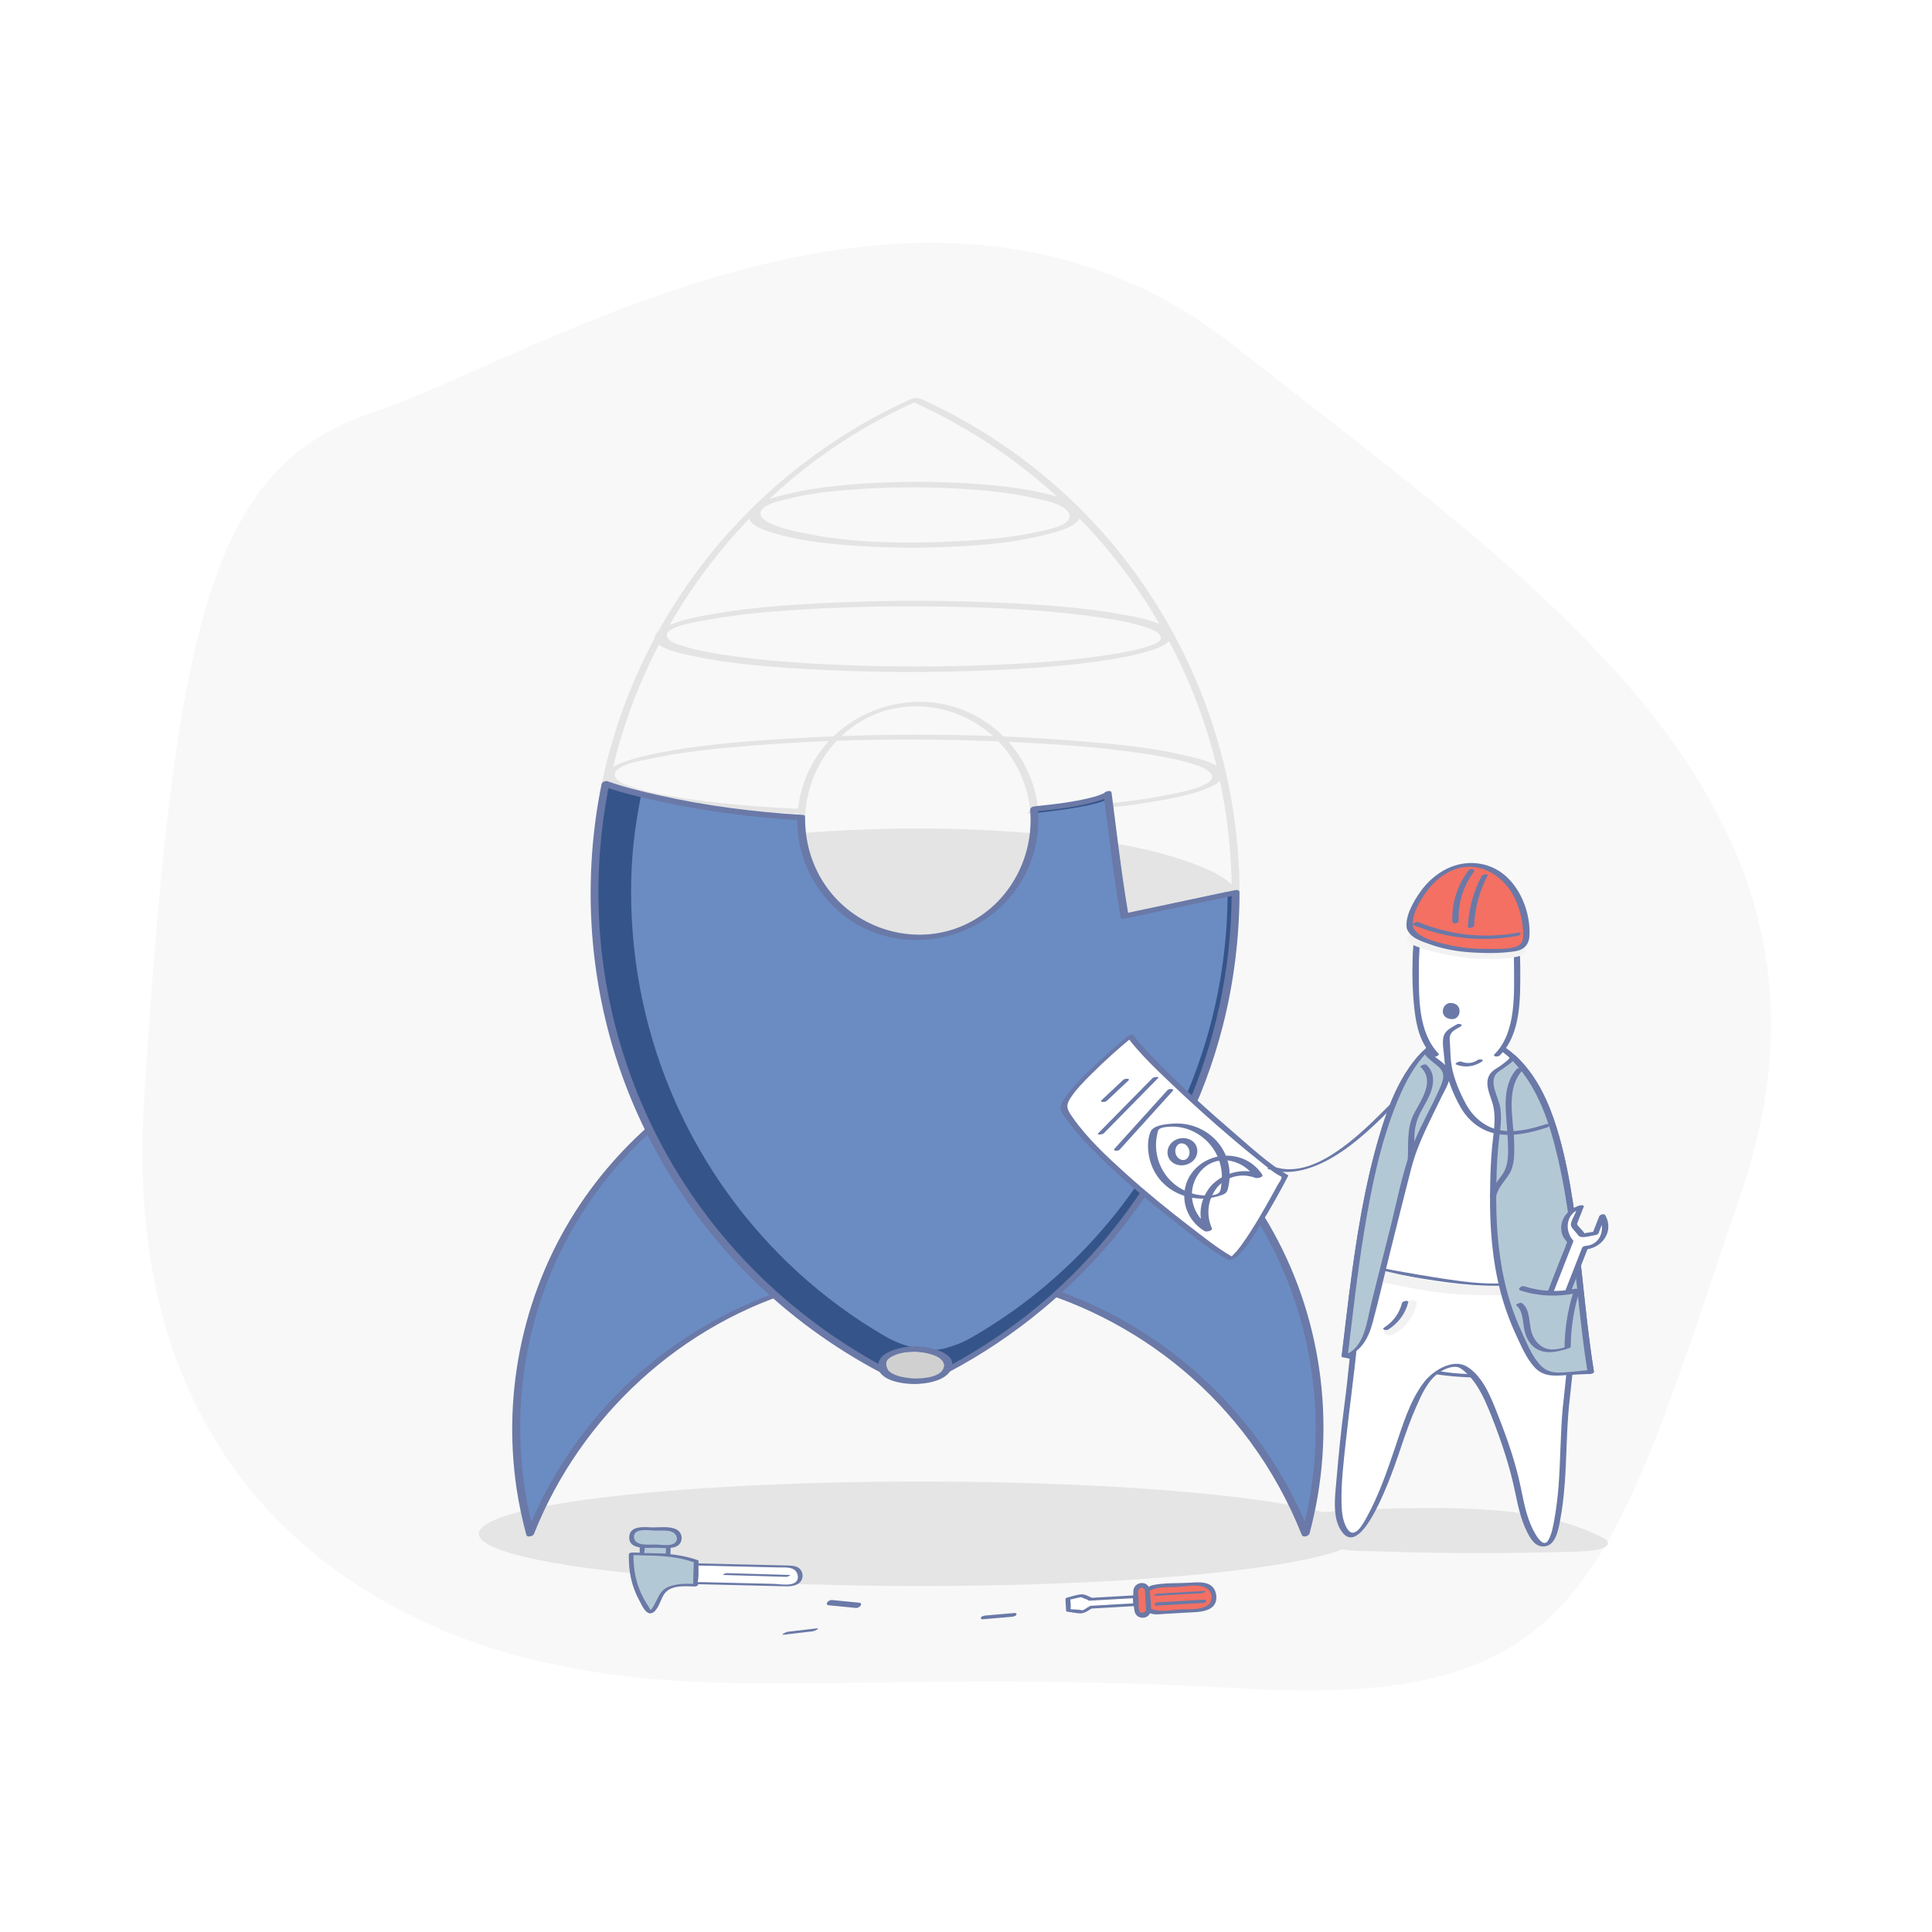 <?xml version="1.0" encoding="UTF-8"?>
<svg xmlns="http://www.w3.org/2000/svg" viewBox="0 0 1200 1200">
  <defs>
    <style>
      .cls-1 {
        fill: #f2f2f2;
      }

      .cls-2 {
        fill: #f8f8f8;
      }

      .cls-3 {
        fill: #6a79a7;
      }

      .cls-4 {
        fill: #6a79a8;
      }

      .cls-5 {
        fill: #6a79a6;
      }

      .cls-6 {
        fill: #fff;
      }

      .cls-7 {
        fill: #f37063;
      }

      .cls-8 {
        fill: #e5e5e5;
      }

      .cls-9 {
        fill: #e4e4e4;
      }

      .cls-10 {
        fill: #6a8cc3;
      }

      .cls-11 {
        fill: #b3c8d5;
      }

      .cls-12 {
        fill: #d0d0d0;
      }

      .cls-13 {
        fill: #35558a;
      }
    </style>
  </defs>
  <g id="_ëÎÓÈ_1" data-name="ëÎÓÈ 1">
    <rect class="cls-6" width="1200" height="1200"/>
    <path class="cls-2" d="m349.31,1034.78c-21.42-4.58-278.83-45.81-259.88-349.88,18.95-304.07,42.73-395.52,142.81-428.97,100.07-33.46,343.34-191.76,534.23-41.24s396.87,285.53,315.13,525.88c-81.74,240.35-95.13,320.52-308.39,308.25-213.27-12.27-322.02,7.72-423.89-14.04Z"/>
    <path class="cls-8" d="m995.56,955.14c1.71.85,3.26,1.88,3.13,3.52-.27,3.49-9.15,4.34-12.79,4.68-6.44.6-12.89.52-19.36.7-23.5.64-47.02.78-70.53.47-12.07-.16-24.14-.43-36.2-.82-10.59-.34-22.39.14-32.42-2.59-6.02-1.64-11.8-3.69-17.44-5.89-4.67-1.82-10.73-3.55-13.49-6.97-4.84-5.99,12.19-7.2,16.87-7.87,18.43-2.63,37.42-3.12,56.15-3.54,19.06-.43,38.18-.22,57.16,1.09,23.79,1.65,49.23,7.02,68.64,17.09.09.04.18.09.27.13Z"/>
    <ellipse class="cls-8" cx="571.88" cy="952.65" rx="274.49" ry="32.46"/>
    <path class="cls-10" d="m570.13,788.78c109.41,0,202.96,67.91,240.81,163.87,5.71-20.95,8.77-42.99,8.77-65.75,0-137.84-111.74-249.58-249.58-249.58s-249.58,111.74-249.58,249.58c0,22.76,3.06,44.8,8.77,65.75,37.85-95.97,131.4-163.87,240.81-163.87Z"/>
    <path class="cls-10" d="m568.39,637.33c-136.84.16-247.72,111.14-247.72,248.02,0,22.62,3.04,44.52,8.71,65.33,37.58-95.28,130.41-162.72,239.01-162.84v-150.51Z"/>
    <path class="cls-3" d="m569.26,790.41c81.25.23,158.67,39.21,206.97,104.63,13.24,17.94,24.06,37.54,32.3,58.26.79,1.98,4.4.81,4.85-.87,16.83-62.68,8.95-130.35-22.48-187.17-27.59-49.87-72.22-89.43-124.96-110.99-54.65-22.34-116.91-24.53-173.07-6.39-53.95,17.43-101.12,53.12-132.63,100.24-34.52,51.6-48.53,115.27-39.35,176.64,1.44,9.63,3.48,19.15,6.01,28.55.49,1.84,4.16.92,4.7-.45,29.27-73.61,91.93-131.18,168.31-152.82,22.54-6.39,45.92-9.56,69.34-9.63,2.14,0,4.99-3.26,1.74-3.25-82.47.23-161.5,39.33-210.77,105.69-13.62,18.35-24.76,38.37-33.2,59.6l4.7-.45c-16.55-61.66-9.13-128.28,21.5-184.37,26.89-49.23,70.48-88.55,122.31-110.06,54.06-22.44,115.72-24.55,171.29-6.26,52.98,17.45,99.13,53.09,129.76,99.66,33.59,51.07,47.06,113.86,37.78,174.26-1.43,9.32-3.42,18.53-5.87,27.64l4.85-.87c-29.92-75.25-94.42-133.73-172.57-155.38-22.72-6.29-46.22-9.4-69.79-9.47-2.15,0-5,3.24-1.74,3.25Z"/>
    <g>
      <ellipse class="cls-12" cx="568.39" cy="847.87" rx="20.61" ry="10.05"/>
      <path class="cls-3" d="m586.56,848.07c-.65,7.5-13.64,8.31-19.1,8.11-4.7-.18-17.31-1.79-17.18-8.73.14-7.54,15.1-8.11,19.91-7.83,5.37.32,15.79,1.97,16.4,8.9.19,2.13,5.03.98,4.83-1.29-.87-9.99-17.29-11.4-24.58-11.09-6.58.28-21.64,2.91-21.49,12.16.16,9.54,16.15,11.4,22.81,11.35,7.4-.05,22.43-2.21,23.28-11.97.21-2.43-4.7-1.73-4.89.39Z"/>
    </g>
    <g>
      <ellipse class="cls-9" cx="568.39" cy="560.39" rx="199.1" ry="44.39"/>
      <path class="cls-9" d="m366.87,561.04c.13,6.05,5.02,10.61,9.62,13.86,8.22,5.8,18,9.34,27.51,12.35,30.84,9.77,63.67,13.71,95.8,16.3,41.95,3.38,84.25,3.53,126.24.69,33.4-2.26,67.35-6.08,99.63-15.29,10.26-2.93,20.62-6.41,29.91-11.76,5.4-3.11,11.64-7.42,13.72-13.63,4.87-14.59-18.4-23.52-28.18-27.15-28.27-10.5-59.02-14.71-88.87-17.77-41.57-4.25-83.57-5.02-125.3-3.02-35.3,1.7-70.93,5.14-105.34,13.46-11.6,2.81-23.26,6.16-34.09,11.25-6.6,3.1-13.94,7-18.16,13.18-1.47,2.14-2.45,4.57-2.5,7.19-.04,2.03,4.8,1.05,4.83-.59.13-6.09,5.22-10.4,9.95-13.46,8.45-5.47,18.3-8.83,27.89-11.68,29.97-8.88,61.54-12.67,92.61-15.1,39.79-3.11,79.89-3.3,119.72-.78,32.67,2.07,65.72,5.68,97.44,14.08,10.53,2.79,21.13,6.1,30.78,11.23,5.41,2.87,12.09,6.88,14.3,12.98,5.17,14.29-19.99,22.7-29.2,25.9-28.06,9.73-58.3,13.7-87.73,16.53-39.8,3.82-79.96,4.5-119.89,2.6-33.85-1.61-67.97-4.89-101.04-12.54-11.59-2.68-23.2-5.87-34.11-10.7-6.56-2.9-13.94-6.52-18.27-12.49-1.5-2.06-2.41-4.37-2.46-6.94-.03-1.56-4.87-.61-4.83,1.29Z"/>
    </g>
    <path class="cls-9" d="m500.07,507.47c1-27.56,17.5-53.02,43.22-63.7,26.89-11.17,58.48-3.33,78.02,17.93,10.5,11.43,16.82,25.91,18.53,41.3.18,1.59,5.03.53,4.83-1.29-3.33-29.94-24.76-55.18-53.85-63.17-27.84-7.66-58.66,1.81-77.58,23.53-11.15,12.8-17.39,29.08-18,46.02-.07,1.97,4.77.99,4.83-.61h0Z"/>
    <path class="cls-9" d="m721.04,396.25c-.14,2.99-5.9,4.48-7.98,5.18-7.37,2.48-15.17,3.82-22.82,5.04-24.47,3.91-49.32,5.52-74.06,6.52-31.17,1.27-62.41,1.29-93.58.02-24.65-1-49.41-2.62-73.8-6.43-8.04-1.26-16.13-2.69-23.9-5.16-3.01-.96-8.95-2.4-10.52-5.6-3.23-6.6,19.7-9.84,22.71-10.41,22.86-4.33,46.24-6.05,69.44-7.28,30.65-1.62,61.39-1.91,92.07-1.07,28.84.79,57.87,2.37,86.41,6.72,8.89,1.36,17.91,2.88,26.44,5.79,2.86.98,9.4,2.79,9.59,6.68.08,1.71,7.36.41,7.24-1.94-.17-3.58-5.17-5.56-7.89-6.69-6.92-2.88-14.5-4.34-21.84-5.7-25.67-4.75-51.98-6.45-78.03-7.6-33.17-1.47-66.43-1.52-99.61-.14-26.34,1.1-52.9,2.8-78.91,7.32-7.99,1.39-16.07,3-23.71,5.76-3.58,1.29-9.52,3.31-11.2,7.19-3.57,8.25,18.55,11.97,22.69,12.87,23.76,5.14,48.31,6.95,72.53,8.32,33.27,1.88,66.66,2.2,99.97,1.17,27.58-.85,55.3-2.43,82.62-6.46,8.95-1.32,17.97-2.85,26.67-5.4,4.93-1.44,11.08-3.13,14.83-6.91,1.08-1.09,1.8-2.17,1.87-3.73.07-1.52-7.13-.49-7.24,1.94Z"/>
    <path class="cls-9" d="m497.23,502.51c-26.83-1.43-53.8-3.4-80.3-7.99-8.45-1.46-17.01-3.12-25.09-6.04-2.92-1.05-9.13-2.93-9.91-6.55-1.48-6.91,18.48-9.88,22.23-10.7,20.17-4.39,40.93-6.4,61.47-8.03,59.54-4.74,119.71-4.97,179.32-1.47,23.34,1.37,46.75,3.28,69.84,7.04,7.74,1.26,15.48,2.71,23.03,4.88,4.36,1.25,9.39,2.61,13.02,5.49,9.83,7.8-17.59,12.96-21.05,13.69-28.58,6.05-58.14,8-87.24,9.58-1.94.11-6.76,3.19-2.6,2.96,28.33-1.54,56.95-3.59,84.85-8.94,8.1-1.56,16.36-3.29,24.04-6.4,3.39-1.37,9.24-3.61,10.43-7.59,2.37-7.95-16.71-11.65-21.14-12.74-20.72-5.11-42.24-7.25-63.45-9.05-63.42-5.39-127.67-5.57-191.17-1.5-24.17,1.55-48.5,3.6-72.32,8.08-7.5,1.41-15.02,3.04-22.24,5.55-4.03,1.4-9.07,3.17-11.94,6.54-6.95,8.18,13.1,13.06,17.5,14.23,23.74,6.29,48.78,8.38,73.19,10.25,8.51.65,17.04,1.18,25.56,1.64,1.24.07,3.59-.12,4.44-1.19.61-.78,1.11-1.65-.46-1.73h0Z"/>
    <path class="cls-9" d="m664.38,320.7c-.32,6.26-15.11,8.52-19.3,9.48-15.46,3.54-31.46,4.95-47.26,5.82-34.3,1.88-70.59,1.77-104.23-6.09-4.85-1.13-9.78-2.44-14.32-4.52-2.26-1.03-5.75-2.63-6.68-5.18-2.22-6.1,11.11-8.9,14.64-9.84,14.5-3.87,29.71-5.41,44.64-6.46,19.18-1.35,38.47-1.56,57.67-.68,17.7.8,35.68,2.23,52.98,6.2,5.17,1.19,21.48,3.82,21.86,11.28.09,1.71,7.36.41,7.24-1.94-.37-7.36-14.72-10.3-19.92-11.64-16.15-4.14-32.98-5.81-49.58-6.84-21.51-1.34-43.16-1.36-64.67.03-16.72,1.08-33.67,2.77-49.94,6.95-6.23,1.6-19.81,4.42-22.22,11.76-2.26,6.89,10.3,10.54,14.65,11.9,15.07,4.72,31.21,6.44,46.87,7.71,21.4,1.72,42.96,1.98,64.41.96,19.35-.92,39.09-2.56,57.91-7.4,6.14-1.58,22.04-4.93,22.47-13.44.08-1.52-7.12-.49-7.24,1.94Z"/>
    <path class="cls-13" d="m698.5,569l-2.5-14.6-8-61.4s-1.55,4.65-45.73,9.49c.24,2.39.36,4.82.36,7.27,0,40.04-32.46,72.5-72.5,72.5s-72.5-32.46-72.5-72.5c0-.66,0-1.33.03-1.99h0c-75.54-4.44-121.55-20.96-121.55-20.96-4.47,21.83-6.82,44.43-6.82,67.58,0,98.86,42.84,187.7,110.96,249,20.72,18.65,43.79,34.75,68.7,47.8l-1.11-2.54-.06-2.25,1.17-2.58,1.22-.92,2.2-1.37,3.04-1.49,2.41-.82,4.26-.94,3.24-.37,3.43-.11s3.28-.06,3.52.18c.24.24,3.98.58,3.98.58l3.2.81,1.79.62,2.27,1.03,2.12,1.32,1.71,1.55,1.38,2.33.27,2.33-.42,1.42-.75,1.21c106.79-55.97,179.65-167.87,179.65-296.8l-68.99,14.6Z"/>
    <path class="cls-10" d="m698.3,567.72l-2.33-13.84-7.44-58.21s-1.53,4.66-46.07,9.38c.1,1.56.17,3.12.17,4.71,0,40.04-32.46,72.5-72.5,72.5s-72.5-32.46-72.5-72.5c0-.15,0-.3,0-.46-62.04-4.26-99.29-16.09-99.29-16.09-4.16,20.69-6.35,38.71-6.35,60.66,0,93.71,39.86,177.92,103.24,236.03,16.55,15.17,34.7,28.56,54.16,39.87,6.07,3.53,12.63,6.08,19.46,7.59l1.71.38c5.55,1.23,11.3,1.1,16.79-.38,5.49-1.48,10.8-3.61,15.75-6.44,95.11-54.35,159.39-158.05,159.39-277.06l-64.19,13.84Z"/>
    <path class="cls-9" d="m769.9,552.59c-.63-93.55-40.45-183.81-109.7-246.85-16.43-14.96-34.35-28.3-53.39-39.75-9.73-5.85-19.76-11.2-30.03-16.03-4.98-2.34-6.98-3.91-12.04-1.61-5.52,2.51-10.98,5.18-16.36,7.99-41.16,21.46-77.7,51.39-106.91,87.47-33.47,41.35-56.69,90.47-67.62,142.52-.4,1.9,4.48,1.16,4.84-.57,16.93-80.67,63.84-153.39,130.58-201.83,18.76-13.62,38.92-25.21,60.08-34.66-.96.05-1.92.1-2.88.14,44.87,20.05,85.06,49.78,117.23,86.96,32.52,37.58,56.47,82.31,69.56,130.25,7.7,28.19,11.6,57.34,11.8,86.55.01,2.09,4.85,1.1,4.84-.57h0Z"/>
    <path class="cls-3" d="m700.91,568.35c-4.32-25.21-7.2-50.64-10.5-76-.25-1.93-4.22-.85-4.71.44.19-.51.16-.15-.06-.07-1.74.65-3.38,1.41-5.19,1.93-12.29,3.52-25.3,4.8-37.95,6.2-1.2.13-2.79.86-2.66,2.29,2.67,30.59-14.25,60.32-42.84,72.26-28.2,11.77-61.53,2.73-80.76-20.74-10.91-13.31-16.39-29.96-16.16-47.1l-2.69,1.86s0,0,0,0c1.99-.07,4.13-3.1,1.11-3.28-29.93-1.8-59.81-5.57-89.09-12.16-10.71-2.41-21.55-4.99-31.91-8.69-1.3-.47-3.55.26-3.86,1.75-11.57,57.26-8.36,117.26,9.92,172.79,16.48,50.07,44.93,95.98,82.3,133.13,23.92,23.78,51.35,43.84,81.17,59.58,1.06.56,5.15-.01,4.29-1.97-2.17-4.98-.54-6.56,3.93-8.64,3.92-1.82,8.02-2.35,12.32-2.44,5.11-.1,23.37,2.74,17.93,11.51-1.17,1.89,2.38,2.01,3.33,1.51,84.07-44.3,147.17-123.09,170.69-215.32,6.92-27.12,10.3-55.03,10.37-83,0-1.5-1.76-1.53-2.85-1.3-23,4.87-45.99,9.73-68.99,14.6-3.01.64-2.16,3.68.82,3.05,23-4.87,45.99-9.73,68.99-14.6-.95-.44-1.9-.87-2.85-1.31-.21,95.08-41.18,186.74-112.41,249.85-20.01,17.73-42.19,32.98-65.85,45.44,1.11.5,2.22,1.01,3.33,1.51,7.13-11.51-14.74-15.37-21.7-15.22-8.43.18-27.17,3.58-21.9,15.66,1.43-.66,2.86-1.32,4.29-1.97-49.83-26.29-92.68-64.8-123.8-111.79-29.28-44.21-47.67-95.25-53.36-147.96-3.73-34.52-1.98-69.5,4.89-103.52-1.29.58-2.57,1.17-3.86,1.75,10.7,3.83,21.92,6.47,32.99,8.94,29.3,6.52,59.16,10.32,89.11,12.13l1.11-3.28s0,0,0,0c-.89.03-2.67.75-2.69,1.86-.44,32.57,19.96,62.23,51.21,72.31,30.31,9.78,64.71-1.1,83.81-26.58,11.23-14.98,16.06-33.31,14.44-51.88-.89.76-1.78,1.53-2.66,2.29,13.55-1.51,27.79-2.76,40.85-6.91,1.93-.61,6.54-1.69,7.42-4.01-1.57.15-3.14.29-4.71.44,3.3,25.36,6.18,50.79,10.5,76,.35,2.06,5.2.86,4.83-1.29Z"/>
    <path class="cls-3" d="m610.56,1005.76c5.83-.51,11.67-1.01,17.5-1.52.84-.07,2.82-.3,3.21-1.24.36-.88-.3-1.21-1.23-1.13-5.83.51-11.67,1.01-17.5,1.52-.84.07-2.82.3-3.21,1.24-.36.88.3,1.21,1.23,1.13h0Z"/>
    <path class="cls-3" d="m533.37,995.43c-5.54-.54-11.09-1.08-16.63-1.62-2.22-.22-4.99,2.97-1.73,3.29,5.54.54,11.09,1.08,16.63,1.62,2.22.22,4.99-2.97,1.73-3.29h0Z"/>
    <path class="cls-3" d="m487.23,1015.3c5.86-.69,11.73-1.37,17.59-2.06,1.19-.14,5.25-2.17,2.13-1.8-5.86.69-11.73,1.37-17.59,2.06-1.19.14-5.25,2.17-2.13,1.8h0Z"/>
  </g>
  <g id="_ëÎÓÈ_2" data-name="ëÎÓÈ 2">
    <g>
      <g>
        <g>
          <path class="cls-11" d="m432.45,969.77h0l-.35,14.8h0c-22.1-.53-19.7,4.39-24.31,11.93l-2.74,4.47c-.31.19-.69.29-1.08.28h0c-.41,0-.78-.2-.97-.5l-2.68-4.18c-5.7-8.9-8.57-18.84-8.33-28.87l.06-2.64,17.9.43c7.76.19,15.41,1.64,22.51,4.28Z"/>
          <path class="cls-5" d="m431.29,970.45c-.68-.25-.32.9-.35,2.01-.04,1.64-.08,3.27-.12,4.91l-.18,7.4c.67-.33,1.35-.65,2.02-.98-5.89-.14-13-.47-18.44,2.28-3.32,1.68-4.68,4.47-6.29,7.65-1.01,2-2.14,4.49-3.59,6.2-1.03,1.21.21.42-.13.11-.39-.36-.75-1.05-.98-1.52-.42-.87-1.07-1.65-1.58-2.47-5.99-9.6-8.44-19.91-8.17-31.15-.67.33-1.35.65-2.02.98,13.52.32,26.87-.02,39.82,4.6.84.3,3.47-.95,2.32-1.36-13.35-4.76-27.05-4.48-40.99-4.81-.44-.01-2,.29-2.02.98-.24,10.17,1.5,19.72,6.47,28.71,1.5,2.71,4.41,10.3,8.71,7.49,2.98-1.95,4.53-7.49,6.25-10.56,3.72-6.64,12.92-5.7,19.5-5.54.44.01,2-.29,2.02-.98.12-4.93.24-9.87.35-14.8,0-.23-.05-.4-.29-.49h0c-.84-.31-3.47.94-2.32,1.36Z"/>
        </g>
        <g>
          <rect class="cls-11" x="403.07" y="953.39" width="7.78" height="16.28" transform="translate(-564.02 1345.39) rotate(-88.63)"/>
          <path class="cls-5" d="m413.74,958.23c-.06,2.59-.12,5.18-.19,7.78.79-.34,1.58-.68,2.38-1.03-4.41-.11-8.82-.21-13.23-.32-.79-.02-1.76.11-2.54-.06-.85-.19.02.15.02.17-.06-.21-.02-.73.02-.91.48-2.08.11-4.65.16-6.79-.79.34-1.58.68-2.38,1.03,5.42.13,10.85.26,16.27.39.68.02,3.31-1.24,1.85-1.27-5.42-.13-10.85-.26-16.27-.39-.59-.01-2.36.19-2.38,1.03-.06,2.59-.12,5.18-.19,7.78,0,.18.44.25.52.25,5.42.13,10.85.26,16.27.39.59.01,2.36-.19,2.38-1.03.06-2.59.12-5.18.19-7.78.01-.55-2.88-.14-2.9.78Z"/>
        </g>
        <g>
          <path class="cls-11" d="m421.94,955.37h0c-.07,2.92-2.5,5.24-5.42,5.17l-19.06-.46c-2.92-.07-5.24-2.5-5.17-5.42h0c.07-2.92,2.5-5.24,5.42-5.17l19.06.46c2.92.07,5.24,2.5,5.17,5.42Z"/>
          <path class="cls-5" d="m420.48,955.5c-.14,5.77-9.37,3.91-12.97,3.83-3.74-.09-13.17,1.29-13.71-4.32-.61-6.37,9.82-4.38,13.41-4.3,4.52.11,12.7-1.29,13.28,5.05.11,1.2,3.02.53,2.9-.78-.75-8.25-12.34-6.16-18.07-6.3-5.02-.12-14.39-1.45-14.49,6.24-.11,8.16,12.02,6.28,17.11,6.4,5.03.12,15.27,1.79,15.46-6.09.03-1.41-2.89-.92-2.92.27Z"/>
        </g>
        <g>
          <path class="cls-6" d="m497.09,979.02h0c-.08,3.2-2.73,5.73-5.93,5.66l-59.03-1.41.28-11.59,59.03,1.41c3.2.08,5.73,2.73,5.66,5.93Z"/>
          <path class="cls-5" d="m495.64,979.41c-.16,6.79-10.82,4.45-14.92,4.35-8.52-.2-17.03-.41-25.55-.61-6.69-.16-13.37-.32-20.06-.48-2.21-.05-1.76.49-1.51-1.25.47-3.27.16-6.82.24-10.13-.79.35-1.58.69-2.37,1.04,10.5.25,21,.5,31.5.75,6.75.16,13.51.32,20.26.48,4.89.12,11.78-.94,12.39,5.85.06.66,2.98.1,2.9-.78-.57-6.26-5.87-6.19-10.65-6.3-6.7-.16-13.4-.32-20.1-.48-11.49-.27-22.98-.55-34.47-.82-.6-.01-2.35.18-2.37,1.04-.09,3.86-.18,7.73-.28,11.59,0,.18.44.26.52.26,12.62.3,25.25.6,37.87.91,6.36.15,12.73.3,19.09.46,4.46.11,10.24-.93,10.37-6.64.01-.57-2.88-.15-2.9.78Z"/>
        </g>
        <path class="cls-5" d="m490.38,978.24c-13-.38-26-.77-39-1.15-.62-.02-3.29,1.13-1.88,1.17,13,.38,26,.77,39,1.15.62.02,3.29-1.13,1.88-1.17h0Z"/>
      </g>
      <g>
        <path class="cls-7" d="m754.01,991.41h0c.26,4.47-3.16,8.3-7.63,8.56l-27.72,1.59c-4.47.26-8.3-3.16-8.56-7.63h0c-.26-4.47,3.16-8.3,7.63-8.56l27.72-1.59c4.47-.26,8.3,3.16,8.56,7.63Z"/>
        <path class="cls-5" d="m752.54,991.51c.54,9.46-13.84,7.8-19.9,8.14-6.04.35-19.68,3.56-20.98-5.31-1.45-9.93,13.8-8.31,19.83-8.65,6.86-.39,19.73-3.64,21.08,6.11.19,1.4,3.1.67,2.9-.78-1.3-9.37-10.06-8.35-17.08-7.94-7.1.41-14.84-.03-21.84,1.36-9.39,1.86-10.82,15.5-.95,17.96,2.54.63,5.48.13,8.06-.01,4.54-.26,9.08-.52,13.61-.78,6.97-.4,18.81.04,18.22-10.28-.09-1.57-3.02-1.17-2.94.19Z"/>
        <path class="cls-5" d="m718.42,997.28c9.72-.56,19.43-1.11,29.15-1.67,1.6-.09,2.26-2.15.28-2.03-9.72.56-19.43,1.11-29.15,1.67-1.6.09-2.26,2.15-.28,2.03h0Z"/>
        <path class="cls-5" d="m717.63,991.2c9.72-.56,19.43-1.11,29.15-1.67.88-.05,3.12-1.46,1.21-1.35-9.72.56-19.43,1.11-29.15,1.67-.88.05-3.12,1.46-1.21,1.35h0Z"/>
        <g>
          <path class="cls-7" d="m712.62,987.65l.71,12.35c.11,1.98-1.41,3.69-3.39,3.8h0c-1.98.11-3.69-1.41-3.8-3.39l-.71-12.35c-.11-1.98,1.41-3.69,3.39-3.8h0c1.98-.11,3.69,1.41,3.8,3.39Z"/>
          <path class="cls-5" d="m711.15,987.74c.13,2.32.27,4.63.4,6.95.08,1.31.31,2.71.23,4.02-.02.34.15.8.07,1.14-.47,1.83-3.14,2.64-4.02,1.05-1.02-1.85-.5-5.48-.62-7.53-.08-1.31-.32-2.71-.23-4.02.02-.34-.15-.8-.07-1.14.78-3.03,3.81-2.48,4.26-.17.27,1.41,3.18.67,2.9-.78-1.16-6-9.76-4.97-10.12.89-.24,3.86.03,8.69.72,12.5,1.03,5.7,9.39,5.51,10.09-.27.5-4.09-.43-8.72-.67-12.84-.09-1.58-3.02-1.18-2.94.19Z"/>
        </g>
        <g>
          <polygon class="cls-6" points="663.22 993.02 663.63 1000.17 672.62 1001.13 677.42 998.41 677.41 998.27 705.3 996.67 705.01 991.74 677.13 993.34 677.12 993.2 672.04 991.05 663.22 993.02"/>
          <path class="cls-5" d="m661.77,993.41c.14,2.39.27,4.77.41,7.16.02.38.64.46.9.49,2.76.29,6.18,1.28,8.92.95,2.27-.28,4.36-1.99,6.33-3.11.34-.19.56-.49.53-.88,0-.05,0-.09,0-.14-.54.42-1.09.84-1.63,1.26,9.3-.53,18.59-1.06,27.89-1.6.64-.04,1.67-.48,1.63-1.26-.09-1.64-.19-3.29-.28-4.93-.03-.51-.96-.5-1.27-.48-9.3.53-18.59,1.06-27.89,1.6.42.16.85.32,1.27.48,0-.05,0-.09,0-.14-.05-.16-.15-.27-.3-.35-2.08-.88-4.24-2.28-6.5-2.2-2.85.11-5.96,1.33-8.75,1.96-1.78.4-1.34,1.98.42,1.58,2.59-.58,5.18-1.21,7.78-1.74.36-.07,1.53-.1.39-.21-1.32-.13.37.32.62.48.63.41,3.46,1.33,3.47,1.39.03.51.96.5,1.27.48,9.3-.53,18.59-1.06,27.89-1.6-.42-.16-.85-.32-1.27-.48.09,1.64.19,3.29.28,4.93.54-.42,1.09-.84,1.63-1.26-9.3.53-18.59,1.06-27.89,1.6-.64.04-1.67.48-1.63,1.26-.05-.96-.13-.36-1.46.4-.85.48-1.73,1.13-2.63,1.49,2-.8.63-.23-.48-.49-1.17-.27-2.48-.26-3.67-.39-.8-.08-2.32.05-3.04-.32.02.01.22.54.33-.87.14-1.89-.23-3.95-.33-5.85-.06-1.03-2.97-.41-2.9.78Z"/>
        </g>
      </g>
    </g>
    <g>
      <g>
        <path class="cls-6" d="m835.23,842.11c7.62-62.16,21.5-219.22,84.75-197.49,58.93,20.25,55.89,132.69,68.09,207.8,0,0-62.62,3.19-83.38,1.62-17.58-1.33-69.46-11.94-69.46-11.94Z"/>
        <path class="cls-4" d="m837.15,841.82c3.43-28.06,6.49-56.17,11.37-84.03,5.09-29.05,11.22-59.53,25.06-85.86,5.1-9.7,11.88-19.87,21.76-25.24,10.03-5.45,21.4-2.94,31,2.25,28,15.14,37.6,51.36,43.4,80.17,8.23,40.89,9.77,82.72,16.39,123.84.91-.49,1.82-.97,2.72-1.46-19.3.98-38.62,1.72-57.94,1.99-10.42.14-20.89.3-31.24-1-12.33-1.55-24.58-3.84-36.8-6.13-8.83-1.65-17.64-3.36-26.44-5.16-1.03-.21-4.49,1.42-2.43,1.84,20.05,4.1,40.2,8.13,60.48,10.92,22.49,3.1,45.75,1.33,68.35.48,8.15-.31,16.29-.65,24.43-1.06.64-.03,2.89-.42,2.72-1.46-6.21-38.57-7.99-77.74-14.94-116.21-5.42-30.04-13.92-67.87-41.28-85.89-9.32-6.14-20.79-9.89-31.92-7.31-9.79,2.26-17.69,8.84-23.71,16.65-8.08,10.5-13.44,23-17.81,35.42-5.38,15.3-9.25,31.11-12.48,46.99-6.79,33.33-10.42,67.12-14.54,100.85-.15,1.26,3.7.53,3.84-.58Z"/>
      </g>
      <path class="cls-6" d="m942.33,597.42c0-32.03-14.1-58-31.5-58s-31.5,25.97-31.5,58v5.74c0,17.76,1.51,30.14,4.15,38.75,5.43,17.7,26.69,25.09,26.69,25.09,0,0,21.77-7.25,27.34-23.08,3.05-8.66,4.82-21.57,4.82-40.77v-5.74Z"/>
      <path class="cls-4" d="m917.84,658.39c-3.17,2.11-6.73,2.4-10.26,1-1.13-.45-4.65,1.22-3.08,1.84,5.21,2.06,11.07,1.36,15.73-1.74,2.17-1.44-1.18-1.9-2.38-1.1h0Z"/>
      <path class="cls-4" d="m893.44,654.35c-12.61-13.28-12.15-34.65-12.17-51.81-.02-16.95,1.65-34.67,11.05-49.3,3.69-5.74,9.23-11.7,16.4-12.5,7.01-.77,13.19,3.7,17.47,8.81,11.23,13.42,14.16,32.68,14.19,49.61.03,17.73,1.55,41.94-12.02,55.54-1.65,1.65,2.11,1.93,3.16.87,13.63-13.65,12.74-36.6,12.75-54.5,0-18.2-2.36-38.6-14.51-53.12-8.68-10.37-22.11-13.02-32.98-4.26-14.29,11.51-18.77,33.13-19.34,50.44-.36,10.97-.15,22.13,1.12,33.04,1.26,10.77,3.64,20.68,11.31,28.77,1.05,1.11,4.73-.37,3.56-1.6h0Z"/>
      <path class="cls-4" d="m902.2,623.09c-6.05-1.33-8.6,7.63-2.69,9.49.28.09.57.16.86.23.27.06.53.11.8.14,6.15.83,7.58-8.42,1.53-9.75l-.49-.11Z"/>
      <g>
        <path class="cls-6" d="m972.72,872.75c1.18-11.85,2.85-24.46,3.47-36.66.34-6.62.4-13.27-.06-19.88-.32-4.59.04-15.42-3.04-19.06-3.92-4.64-20.36-.5-26.02-.13-9.22.59-18.58,1.35-27.83.9-18.1-.88-72.05-11.22-72.06-11.22-1.94.01-7.43,62.87-8.09,68.61-2.15,18.61-5.27,37.05-6.42,55.78-.62,10.06-4.11,31.81,3.29,40.5.78.92,1.46,1.82,2.71,2.1,5.59,1.23,10.64-8.99,12.67-12.6,13.04-23.25,17.64-50.13,29.68-73.96,2.7-5.34,5.81-10.73,10.68-14.21,4.72-3.37,12.3-7.04,17.62-3.43,11.47,7.77,17.32,25.46,22.27,37.94,4.16,10.49,7.52,21.29,10.04,32.29,2.37,10.35,3.69,20.9,8.45,30.54,1.95,3.96,4.3,8.71,9,9.44,5.72.89,8.04-15.01,8.58-18.05,3.68-20.53,2.87-41.62,4.47-62.38.17-2.17.36-4.34.58-6.52Z"/>
        <path class="cls-4" d="m974.65,872.23c1.8-17.79,4.43-35.64,3.59-53.56-.28-6.02.09-12.61-1.55-18.45-1.16-4.13-3.64-5.58-7.77-5.98-5.17-.5-10.48.46-15.58,1.23-7.31,1.1-14.74,1.45-22.13,1.68-11.3.34-22.33-1.07-33.47-2.75-10.71-1.61-21.39-3.45-32.06-5.36-5.43-.97-11.33-2.86-16.85-3.1-4.53-.2-4.42,3.47-4.98,7.05-1.27,8.23-2.09,16.55-2.96,24.83-1.92,18.38-3.46,36.77-5.9,55.1-2.06,15.49-3.56,30.95-4.91,46.51-.86,9.97-2.99,24.48,4.06,32.81,13.8,16.3,34.23-48.02,36.32-54.14,2.77-8.12,5.61-16.22,9.07-24.08,3.49-7.93,7.34-16.84,14.8-21.8,2.86-1.91,7.42-3.79,10.81-3.14,1.81.34,3.57,1.89,4.94,3.08,2.89,2.5,5.28,5.55,7.33,8.76,3.77,5.9,6.51,12.41,9.07,18.9,6.12,15.49,11.31,30.99,14.68,47.32,1.71,8.28,3.46,16.56,7.25,24.18,1.97,3.96,4.71,8.97,9.74,9.21,8.04.38,9.78-10.35,10.89-16.25,2.9-15.39,3.45-30.99,4.03-46.6.32-8.5.73-16.98,1.56-25.45.06-.58-3.75-.17-3.86,1.04-1.61,16.66-1.45,33.42-2.74,50.1-.54,6.98-1.41,13.92-2.66,20.81-.75,4.13-1.54,8.66-3.63,12.36-3.76,6.68-9.87-6.85-11.19-10.05-3.04-7.35-4.42-15.23-6.05-22.98-3.18-15.19-8.22-29.66-13.89-44.07-4.13-10.51-9.23-24.44-19.47-30.62-8.68-5.24-21.03,2.51-26.37,9.32-9.16,11.69-13.69,27.61-18.41,41.46-4.99,14.66-9.97,29.25-17.5,42.85-2.45,4.42-7.77,14.57-12.39,6.55-2.67-4.64-3.1-10.45-3.22-15.68-.27-12.61,1.33-25.69,2.69-38.2,2.22-20.52,5.12-40.93,7.12-61.47.87-8.97,1.76-17.95,2.77-26.91.45-4.04.93-8.07,1.49-12.09.29-2.1,1.33-4.91,1.21-7.01,0-.15.29-.66.23-.76-.54-.85-2.53,1.26-3.1.6.21.24,1.26.21,1.55.29,2.59.75,5.44,1.02,8.09,1.5,9.2,1.69,18.42,3.31,27.65,4.83,21.73,3.57,42.7,6,64.78,3.58,5.07-.56,10.07-1.7,15.19-1.87,2.46-.08,5.84-.2,7.85,1.5,2,1.7,2.4,5.15,2.73,7.56,1.93,14.34,1.19,29.37-.13,43.71-.76,8.24-1.75,16.45-2.58,24.67-.06.58,3.74.17,3.86-1.04Z"/>
      </g>
      <path class="cls-1" d="m976.2,797.7c-21.86.75-44.02,2.02-65.88.5-13.27-.92-26.39-3.48-39.4-6.32-6.38-1.39-12.73-2.97-19.13-4.27-1.7-.34-7.76-1.74-6.24,2.33,1.07,2.86,7.64,4.69,10.08,5.53,5.09,1.77,10.72,2.5,16.03,3.58,10.6,2.17,21.28,3.98,32.06,4.72,22.64,1.57,45.58.31,68.22-.47,2-.07,6.02-.98,7.04-3.1,1.05-2.2-1.02-2.58-2.78-2.52Z"/>
      <path class="cls-1" d="m871.18,810.83c-1.5,5.81-5.02,10.6-10.08,13.8-1.54.97-2.18,2.98-.56,4.16,1.76,1.28,4.59.41,6.21-.61,6.62-4.18,11.25-10.57,13.2-18.14,1-3.87-7.86-2.76-8.77.79h0Z"/>
      <path class="cls-4" d="m870.8,809.35c-1.63,6.31-5.4,11.61-10.92,15.1-2.21,1.39,1.1,2.15,2.44,1.31,6.17-3.89,10.54-9.77,12.36-16.84.39-1.53-3.51-.98-3.88.43h0Z"/>
      <g>
        <path class="cls-11" d="m939.51,656.46c38.87,36.24,37.9,130.34,48.56,195.96-.03-.2-12.15.57-12.86.6-6.21.27-13.06,1.95-18.16-2.38-6.07-5.15-10.3-15.22-13.63-22.27-8.06-17.08-12.55-35.72-14.57-54.45-2.12-19.65-1.64-39.47-.39-59.16.54-8.57,2.91-18.69,1.3-27.05-1.34-7-7.17-14.45-1.94-21.31,1.02-1.34,2.53-1.85,3.92-2.74.78-.5,8.37-6.64,7.78-7.2Z"/>
        <path class="cls-4" d="m937.71,657.19c17.44,16.54,25.14,41.1,30.32,63.91,6.39,28.11,9.13,56.93,12.24,85.54,1.68,15.46,3.4,30.93,5.87,46.29,1.04-.5,2.09-1,3.13-1.5-3.35-.78-7.76.24-11.16.44-6.95.41-14.62,2.26-20.25-2.88-5.67-5.17-8.76-13.14-11.94-19.96-3.93-8.43-7.2-17.07-9.64-26.04-5.16-18.94-6.92-38.61-6.95-58.19-.02-10.64.28-21.35,1.18-31.96.67-7.95,2.56-16.08,1.44-24.09-.6-4.3-2.59-8.13-3.68-12.29-.65-2.48-.98-5.1-.06-7.58.95-2.58,3.01-3.49,5.06-4.99,1.88-1.38,8.39-5.33,8.18-7.97-.09-1.11-3.97-.33-3.86,1.04.07.94-4.16,3.88-4.88,4.47-1.75,1.44-3.87,2.37-5.56,3.83-5.87,5.04-2.56,12.72-.52,18.7,3.1,9.11,1.12,18.44.2,27.76-.99,9.99-1.24,20.13-1.34,30.16-.19,20.28,1.33,40.69,6.47,60.37,2.44,9.37,5.74,18.43,9.83,27.21,3.12,6.7,6.11,13.85,11.05,19.47,5.62,6.39,12.62,5.7,20.4,5.16,4.12-.28,9.8-1.6,13.64-.71.78.18,3.32-.32,3.13-1.5-4.54-28.23-6.69-56.78-10.28-85.13-3.42-27.03-7.52-54.89-18.17-80.17-4.81-11.41-11.2-22.3-20.24-30.87-.91-.86-4.53.58-3.6,1.46Z"/>
      </g>
      <g>
        <path class="cls-11" d="m885.78,652.53c3.65,7.92,15.98,9.27,12.21,18.76-7.03,17.68-17.66,32.88-22.58,51.75-7.37,28.24-14.31,57.27-21.57,85.32-3.04,11.74-4.79,30.06-18.61,33.75,5.99-48.88,15.86-156.41,50.55-189.57Z"/>
        <path class="cls-4" d="m883.85,653.05c2.08,3.98,5.67,6.13,9,8.94,5.02,4.22,4,8.03,1.58,13.61-5.76,13.3-13.41,25.75-18.32,39.43-5.47,15.24-8.56,31.57-12.48,47.26-3.95,15.82-8.05,31.6-11.95,47.43-2.6,10.58-4.17,27.99-16.61,31.77.7.03,1.4.07,2.1.1,3.11-25.42,5.88-50.86,10.04-76.14,4.52-27.5,10.04-55.48,20.71-81.35,4.73-11.47,10.64-22.96,19.62-31.7.82-.8-2.81-.4-3.5.27-17.1,16.64-24.68,42.27-30.56,64.67-7.32,27.93-11.67,56.59-15.34,85.2-1.71,13.35-3.2,26.72-4.83,40.08-.07.56,2,.13,2.1.1,10.09-3.07,14.51-11.49,17.14-21.16,3.86-14.16,7.07-28.56,10.63-42.81,4.44-17.75,8.82-35.52,13.42-53.23,4.11-15.81,11.83-29.73,18.81-44.37,2.34-4.92,7.58-12.35,3.85-17.71-3.18-4.57-8.85-6.31-11.53-11.44-.5-.97-4.19.4-3.86,1.04Z"/>
      </g>
      <g>
        <path class="cls-6" d="m981.78,749.7c-4.08.85-7.66,3.68-9.3,7.86-1.9,4.86-.62,10.17,2.83,13.66l-15.12,38.64c-4.24.33-8.13,3.02-9.79,7.25-2.3,5.89.6,12.53,6.49,14.84,5.89,2.3,12.53-.6,14.84-6.49,1.65-4.23.62-8.84-2.27-11.96l15.06-38.49c5.05-.06,9.81-3.13,11.76-8.12,1.54-3.94.99-8.18-1.11-11.5l-1.11,2.84-3.06,7.82-8.3,1.26-5.24-6.56,3.06-7.82h0s1.25-3.21,1.25-3.21Zm-18.35,65.52l4.05,5.07-2.37,6.05-6.42.97-4.05-5.07,2.37-6.05,6.42-.97Z"/>
        <g>
          <path class="cls-4" d="m981.51,748.66c-8.48,2.26-14.59,10.79-10.62,19.49.43.93,2.36,2.85,2.41,3.46.04.42-.48,1.12-.6,1.53-.63,2.27-1.77,4.52-2.63,6.71-3.94,10.07-7.88,20.14-11.82,30.22.73-.45,1.46-.91,2.18-1.36-5.65.79-10.88,4.04-12.38,9.88-1.52,5.9,1.71,12.03,7.31,14.31,10.23,4.15,24.34-6.81,17.6-17.79-1.15-1.87-1.35-1.26-1.17-2.87.14-1.26,1.1-2.81,1.56-3.99,1.74-4.44,3.47-8.87,5.21-13.31,2.63-6.72,5.26-13.45,7.89-20.17-.73.45-1.46.91-2.18,1.36,10.74-.7,18.44-11.17,12.84-21.27-.75-1.35-3.4-.47-3.87.74l-4.17,10.66c.73-.45,1.46-.91,2.18-1.36-2.13.32-4.32.52-6.43.98-.45.1-1.06.21-1.54.23-.16,0,1.19.81.87,0-.37-.96-1.67-2.09-2.29-2.86-.6-.75-2.01-1.95-2.29-2.86-.12-.39-.08,0,.37-1.28.75-2.16,1.67-4.28,2.51-6.41l-2.18,1.36s0,0,0,0c.86-.13,1.84-.49,2.18-1.36.42-1.07.84-2.14,1.25-3.21.52-1.33-3.35-.89-3.87.45-.42,1.07-.84,2.14-1.25,3.21.73-.45,1.46-.91,2.18-1.36,0,0,0,0,0,0-.86.13-1.84.49-2.18,1.36-.81,2.08-2.77,5.12-2.86,7.32-.08,1.93,1.93,3.52,3.17,5.07,1.38,1.73,1.73,2.76,3.9,2.84,2.55.1,5.44-.83,7.97-1.21.86-.13,1.84-.48,2.18-1.36,1.39-3.55,2.78-7.1,4.17-10.66-1.29.25-2.58.49-3.87.74,4.1,7.38.92,17.36-8.48,17.97-.85.06-1.86.53-2.18,1.36-5.02,12.83-10.04,25.66-15.06,38.49-.04.21,0,.39.15.55,6.11,7.46.14,21.78-10.46,16.16-8.15-4.33-7.36-18.01,2.73-19.42.86-.12,1.84-.49,2.18-1.36,5.04-12.88,10.08-25.76,15.12-38.64.04-.21,0-.39-.15-.55-5.73-6.49-4.21-17.26,4.96-19.71,2.33-.62,1.79-2.69-.55-2.06Z"/>
          <path class="cls-4" d="m961.65,815.99c.62.78,1.24,1.56,1.87,2.34.5.62.99,1.24,1.49,1.87.19.24.65,1.04.6.6-.07-.54-.39.6-.45.76-.26.66-.52,1.33-.78,1.99-.39,1.01-.79,2.02-1.18,3.02.73-.45,1.46-.91,2.18-1.36-2.14.32-4.28.65-6.42.97.51.12,1.03.24,1.54.36l-1.87-2.34c-.5-.62-1-1.24-1.49-1.87-.19-.24-.65-1.04-.6-.6.07.54.39-.6.45-.76.26-.66.52-1.33.78-1.99.39-1.01.79-2.02,1.18-3.02-.73.45-1.46.91-2.18,1.36,2.14-.32,4.28-.65,6.42-.97,1.9-.29,3.16-2.67.49-2.27l-3.96.6c-1.13.17-2.96.16-3.92.88-.94.7-1.22,2.12-1.63,3.17-.39.99-1.48,2.66-1.46,3.73.02.99,1.43,2.16,2.01,2.89.67.83,1.48,2.41,2.45,2.93.93.5,2.54-.03,3.5-.17,1.4-.21,2.8-.43,4.21-.64.86-.13,1.84-.48,2.18-1.36.79-2.02,1.58-4.03,2.37-6.05.04-.21,0-.39-.15-.55-1.35-1.69-2.7-3.38-4.05-5.07-.87-1.09-4.59.28-3.58,1.55Z"/>
        </g>
      </g>
      <path class="cls-11" d="m946.7,800.19c11.14,3.6,22.13,3.21,33.49,1.03-3.35,4.11-3.8,10.58-4.7,15.61-1.2,6.67-1.8,13.44-1.82,20.2-4.47,1.37-9.05,2.75-13.56,1.76-4.51-.98-9.04-4.79-10.88-11.19-.9-3.11-1.11-6.57-1.74-9.83-.68-3.48-13.19-21.59-.78-17.58Z"/>
      <path class="cls-4" d="m977.23,802.72c-3.65,11.3-5.38,22.97-5.5,34.83.59-.38,1.18-.77,1.76-1.15-5.31,1.61-11.05,3.09-15.99-.19-2.96-1.96-4.97-5.03-6.09-8.35-1.98-5.88-.65-14.3-6.07-18.48-.86-.66-4.25.86-3.64,1.33,4.18,3.22,4.02,9.47,4.88,14.2.79,4.32,2.4,8.46,5.76,11.42,6.18,5.45,14.37,3.48,21.5,1.32.49-.15,1.76-.46,1.76-1.15.12-11.73,1.84-23.28,5.45-34.46.26-.79-3.49-.35-3.82.66h0Z"/>
      <path class="cls-4" d="m978.3,800.49c-10.56,2.23-21.38,1.73-31.66-1.57-1.7-.54-4.55,1.9-2.22,2.65,11.27,3.61,23.04,4.07,34.61,1.63,2.43-.51,1.68-3.22-.73-2.71h0Z"/>
      <g>
        <path class="cls-1" d="m943.02,588.43c-7.59,2.17-17.34,1.64-25.11,1.15-4.13-.26-8.24-.91-12.3-1.67-4.91-.92-9.8-2.01-14.59-3.44-2.49-.74-7.17-1.58-8.64-4.03-1.77-2.95-10.15.07-8.01,3.65,1.75,2.91,6.48,4.14,9.46,5.12,5.79,1.91,11.81,3.19,17.8,4.29,5.34.98,10.66,1.77,16.09,1.92,8.57.25,18.39.65,26.7-1.72,5.25-1.5,3.9-6.79-1.41-5.27h0Z"/>
        <g>
          <path class="cls-7" d="m875.72,576.11c-.16-.64-.21-1.29-.15-1.94.69-7.14,4.63-14.85,8.76-20.58,7.65-10.63,20.24-18.21,33.66-16.1,13.7,2.15,23.44,13.59,27.35,26.35,1.27,4.17,2.22,8.48,2.55,12.83.33,4.37.8,10.49-4.16,12.41-2.07.8-4.38.73-6.56.94-2.29.23-4.59.34-6.89.45-4.65.21-9.31.23-13.95-.01-9.22-.48-18.46-1.98-27.16-5.15-1.03-.38-2.06-.78-3.07-1.2-.7-.29-1.4-.6-2.09-.92-1.9-.87-3.87-1.76-5.62-2.91-1.31-.87-2.28-2.65-2.66-4.16Z"/>
          <path class="cls-4" d="m877.65,575.59c-1.19-7.31,4.39-16.26,8.49-21.9,4.62-6.36,11.09-11.73,18.67-14.09,15.2-4.74,29.52,4.89,36.06,18.31,3.07,6.29,4.73,13.43,5.16,20.4.36,5.78-.19,9.16-6.99,10.39-4.48.81-9.51.69-14.03.72-8.67.06-17.39-.62-25.84-2.62-6.31-1.49-19.23-4.27-21.53-11.2-.5-1.51-4.35-.43-3.86,1.04,1.96,5.89,8.86,7.87,14.21,9.81,8.55,3.11,17.62,4.62,26.68,5.16,8.61.51,17.84.58,26.39-.76,5.49-.86,8.63-4.05,8.92-9.66.7-13.47-4.95-28.83-15.38-37.62-10.08-8.49-23.98-9.77-35.75-4.06-6.79,3.3-12.48,8.44-16.8,14.6-4.12,5.87-9.5,15.02-8.28,22.52.24,1.49,4.12.55,3.86-1.04Z"/>
        </g>
        <path class="cls-4" d="m943.11,579.28c-20.95,3.85-42.42,1.62-62.11-6.52-1.08-.45-4.61,1.17-3.09,1.8,20.45,8.45,42.88,10.72,64.63,6.72,1.76-.32,3.24-2.49.57-2h0Z"/>
        <path class="cls-4" d="m920.25,544.16c-5.2,9.92-8.03,20.56-8.54,31.74-.04.88,3.8.31,3.86-1.04.5-11.01,3.4-21.53,8.51-31.28.44-.84-3.26-.53-3.84.57h0Z"/>
        <path class="cls-4" d="m912.19,540.52c-6.96,9.27-10.52,20.16-10.11,31.77.07,1.94,3.96,1.29,3.9-.33-.39-11.02,2.78-21.56,9.41-30.4,1.45-1.94-2.2-2.37-3.21-1.03h0Z"/>
      </g>
      <path class="cls-4" d="m941.92,664.13c-10.09,11.68-6.03,28.71-5.46,42.7.3,7.34,1.15,16.59-3.43,22.86-3.25,4.44-6.09,7.68-7.59,13.17-.51,1.84,3.45,1.41,3.92-.29,1.52-5.53,5.1-8.64,8.01-13.29,3.47-5.55,3.22-12.72,3.13-19.02-.22-14.14-5.58-33.12,4.67-44.98,1.6-1.85-2.08-2.49-3.24-1.15h0Z"/>
      <path class="cls-4" d="m882.38,662.76c9.2,8.72.17,20.57-4.2,29.1-4.57,8.92-3.28,18.89-3.81,28.55-.04.8,3.79.26,3.86-1.04.31-5.67-.09-11.41.54-17.06.65-5.85,2.91-10.6,5.85-15.63,4.45-7.63,9.06-18.05,1.38-25.33-.83-.79-4.41.65-3.62,1.4h0Z"/>
      <g>
        <g>
          <path class="cls-6" d="m763.67,781.35c6.2,3.47,34.56-50.73,34.56-50.73-14.44-8.17-79.18-64.57-96.12-86.94,0,0-45.6,37.66-41.2,45.55,16.92,30.35,91.17,85.64,102.75,92.12Z"/>
          <path class="cls-4" d="m762.11,782.2c3.24,1.44,6.79-2.06,8.72-4.17,4.85-5.31,8.67-11.7,12.41-17.81,5.98-9.75,11.6-19.75,16.91-29.89.05-.17.02-.31-.11-.42-12.23-7.04-23.1-17.31-33.75-26.45-15.53-13.32-30.76-27.07-45.2-41.57-6-6.02-12-12.16-17.17-18.92-.6-.79-2.77.06-3.32.51-7.74,6.4-15.26,13.11-22.51,20.06-5.08,4.87-10.15,9.88-14.49,15.44-2.06,2.65-5.69,6.81-4.74,10.48.55,2.13,2.72,4.53,3.98,6.3,2.11,2.98,4.41,5.83,6.79,8.6,5.66,6.59,11.8,12.75,18.1,18.71,13.36,12.65,27.52,24.45,42.01,35.77,10.29,8.04,20.74,16.73,32.13,23.21,1.07.61,4.41-.97,3.61-1.42-9.19-5.22-17.66-12.09-26.03-18.49-13.88-10.61-27.43-21.68-40.41-33.38-11.75-10.6-23.73-21.75-32.85-34.78-3.4-4.86-4.57-7.01-1.21-12.12,3.52-5.35,8.18-10.03,12.69-14.54,8.24-8.24,16.98-16.03,25.96-23.46l-3.32.51c8.19,10.71,18.18,20.14,27.92,29.41,12.33,11.74,25.03,23.1,38.01,34.11,5.42,4.6,10.9,9.14,16.48,13.54,3.75,2.95,7.6,6.4,11.8,8.7,1.37.75,1.51.45,1.44,1.4-.08,1.18-1.69,3.18-2.24,4.19-2.57,4.76-5.2,9.49-7.89,14.18-3.82,6.65-7.75,13.26-12.06,19.61-1.77,2.61-3.6,5.21-5.65,7.61-.79.92-1.77,1.73-2.53,2.67-1.06,1.31-1.2.32-.37.69-.99-.44-4.52,1.07-3.12,1.7Z"/>
        </g>
        <g>
          <path class="cls-4" d="m697.74,670.65c-4.49,4.21-8.99,8.43-13.48,12.64-1.61,1.51,2.19,1.4,3.08.56,4.49-4.21,8.99-8.43,13.48-12.64,1.61-1.51-2.19-1.4-3.08-.56h0Z"/>
          <path class="cls-4" d="m715.82,669.65c-11.27,11.45-22.53,22.91-33.8,34.36-.99,1.01,2.78.7,3.55-.08,11.27-11.45,22.53-22.91,33.8-34.36.99-1.01-2.78-.7-3.55.08h0Z"/>
          <path class="cls-4" d="m725.19,677.06c-10.95,12.12-21.91,24.24-32.86,36.35-1.52,1.68,2.22,1.63,3.1.66,10.95-12.12,21.91-24.24,32.86-36.35,1.52-1.68-2.22-1.63-3.1-.66h0Z"/>
          <path class="cls-3" d="m756.66,736.72c6.34-6.29,14.71-8.21,23.11-5.11,1.03.38,5.35-.29,4.16-2.11-8.84-13.52-27.98-15.53-40.01-4.93-13.04,11.48-10.23,31.66,4.45,40.17.88.51,5.01-.25,4.34-1.82-3.97-9.22-2.43-19.04,4.26-26.55,1.37-1.54-3.46-1.27-4.5-.1-6.95,7.81-8.73,18.33-4.59,27.95,1.45-.61,2.89-1.21,4.34-1.82-11.55-6.7-15.74-21.9-7.91-33.13,9.14-13.11,27.02-10.31,35.14,2.11l4.16-2.11c-10.82-3.98-22.62-1.48-30.83,6.65-1.99,1.97,2.73,1.92,3.87.79Z"/>
          <path class="cls-3" d="m748.82,744.43c3.41-.36,6.76-1,10-2.15,3.28-1.17,3.55-2.24,4.28-5.77,1.39-6.7.63-13.77-2.25-19.99-5.77-12.46-19.02-19.68-32.57-18.62-4.05.32-11.98.91-13.69,5.12-2.47,6.07-1.71,14.07.43,20.1,5.07,14.27,19.09,22.13,33.8,21.32,1.29-.07,5.26-2.12,2.09-1.94-12.12.67-23.69-5.85-29.32-16.65-2.23-4.29-3.45-9.09-3.57-13.92-.07-2.82.28-5.62.94-8.36.37-1.55.38-1.94,1.72-2.67,1.41-.78,4.01-.95,5.51-1.06,11.22-.84,22.26,5.23,28.09,14.74,2.54,4.15,4.1,8.84,4.54,13.69.24,2.61.14,5.2-.27,7.79-.19,1.2-.26,3.05-.92,4.13-1.33,2.17-4.3,2.07-6.71,2.32-1.27.13-5.23,2.27-2.09,1.94h0Z"/>
          <path class="cls-3" d="m736.92,711.37c1.86,1.91,2.6,4.76,1.19,7.17-1.42,2.42-4.17,2.59-6.2.77-1.96-1.76-2.54-4.87-1.19-7.17,1.43-2.44,4.13-2.57,6.2-.77.9.78,2.2.73,3.25.24.6-.28,2.1-1.49,1.2-2.28-3.72-3.25-9.27-3.25-13.09-.07-3.65,3.04-4.32,8.65-.8,12.08,3.53,3.44,9.43,3.12,13.09.07,3.72-3.1,4.23-8.56.8-12.08-1.39-1.42-5.98.46-4.45,2.04Z"/>
        </g>
      </g>
      <path class="cls-4" d="m863.16,686.23c-9.39,9.39-18.83,18.85-29.61,26.68-12.25,8.89-27.51,16.96-42.86,11.63-.88-.31-4.33,1.12-3.17,1.52,13.69,4.76,28.3-.22,40.26-7.26,14.71-8.65,26.9-20.84,38.88-32.83.82-.82-2.82-.42-3.5.26h0Z"/>
      <path class="cls-4" d="m960.32,698.24c-9.54,3-19.92,5.82-29.92,3.46-8.76-2.06-15.63-8.19-19.87-15.97-3.81-6.99-7.44-15.51-8.85-23.36-.8-4.48-.8-8.98-1.04-13.5-.19-3.59-.93-6.17,2.25-8.67,1.28-1.01,2.85-1.72,4.24-2.58,2.22-1.38-1.11-2.1-2.43-1.27-2.87,1.78-6.54,3.32-7.83,6.71-1.47,3.86-.07,9.94.2,13.95.7,10.52,4.93,21.66,10.16,30.8,4.72,8.24,12.31,14.34,21.7,16.28,10.73,2.21,21.74-.55,31.96-3.76,2.28-.72,1.77-2.81-.56-2.08h0Z"/>
    </g>
  </g>
</svg>